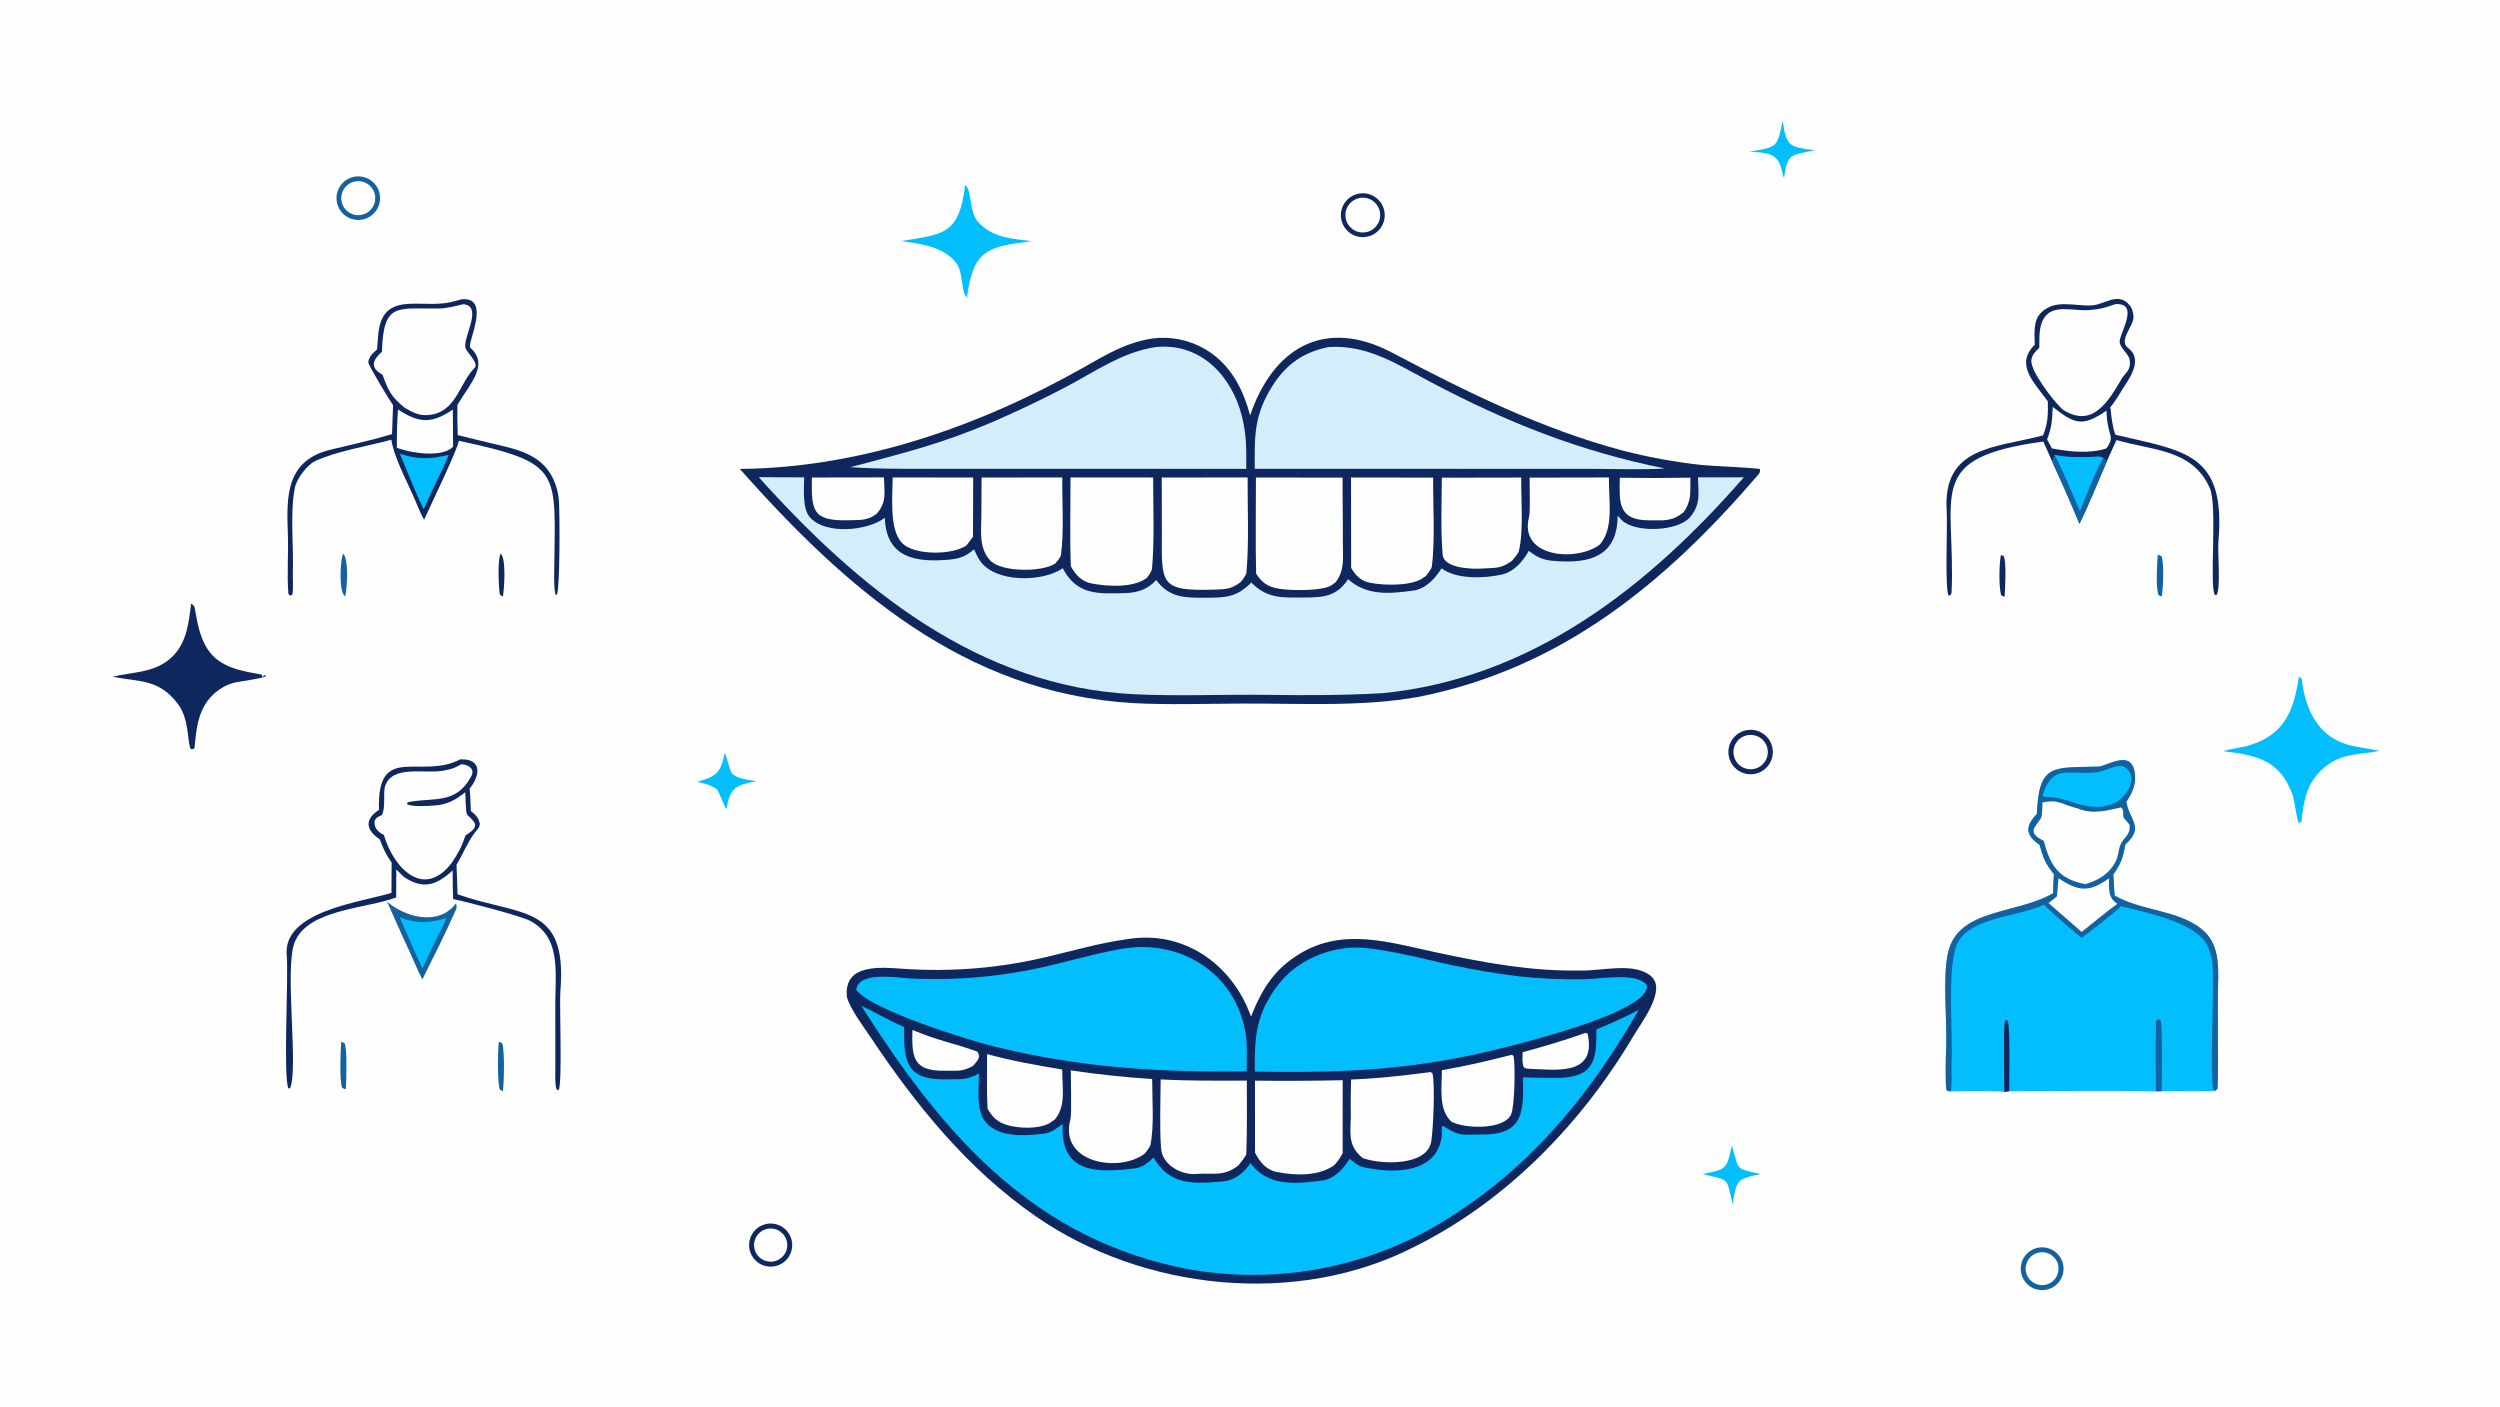 <svg version="1.1" xmlns="http://www.w3.org/2000/svg" style="display: block;" viewBox="0 0 2048 1152" width="1820" height="1024" preserveAspectRatio="none">
<path transform="translate(0,0)" fill="rgb(254,254,254)" d="M 0 0 L 2048 0 L 2048 1152 L 0 1152 L 0 0 z"/>
<path transform="translate(0,0)" fill="rgb(14,39,95)" d="M 1024.08 340.268 C 1042.92 284.896 1085.06 259.572 1140.74 288.989 C 1201.07 320.863 1263.37 351.532 1329.56 369.084 C 1350.56 374.488 1371.91 378.397 1393.45 380.78 C 1400.4 381.531 1440.24 383.307 1441.81 384.163 C 1441.81 386.121 1441.81 387.095 1440.42 388.71 C 1364.35 477.284 1279.8 547.165 1162.43 570.686 C 1115.41 579.077 1066.65 576.048 1018.66 576.209 C 990.936 576.302 954.405 577.429 927.508 575.797 C 789.597 567.429 692.726 481.608 606.021 384.057 C 705.315 383.189 802.333 349.204 888.102 300.721 C 907.433 289.794 921.565 281.003 943.684 277.253 C 958.86 275.22 974.278 278.341 987.469 286.114 C 1007.93 298.17 1018.22 318.205 1024.08 340.268 z"/>
<path transform="translate(0,0)" fill="rgb(211,237,251)" d="M 621.586 390.809 L 658.77 390.958 C 658.643 400.132 657.227 416.396 663.327 423.486 C 676.016 438.23 710.906 434.871 724.851 424.05 C 725.88 457.175 750.57 460.864 778.132 458.288 C 786.793 457.478 791.395 455.441 797.94 449.873 C 799.217 452.694 800.844 456.282 802.531 458.856 C 814.774 477.538 854.22 476.932 870.582 465.366 C 882.146 487.578 899.712 486.352 921.844 485.741 C 931.894 485.463 940.4 482.602 947.125 475.039 C 958.158 489.75 970.629 489.607 987.805 489.522 C 1004.23 489.441 1012.96 489.275 1025.08 477.098 C 1038.48 490.937 1051.76 489.394 1069.72 489.344 C 1085.29 489.301 1095.35 487.936 1104.37 474.37 C 1119.59 488.045 1138.16 486.344 1157.59 483.731 C 1167.81 482.356 1175.67 473.951 1180.88 465.482 C 1193.14 474.532 1215.16 473.769 1229.66 470.712 C 1240.02 468.529 1247.47 460.087 1252.38 451.093 C 1262.01 458.734 1267.4 459.219 1279.36 459.765 C 1307.02 461.025 1325.07 451.983 1325.22 422.376 C 1326.28 423.607 1327.38 424.801 1328.52 425.957 C 1339.1 436.549 1374.32 435.48 1384.49 423.559 C 1393.54 412.958 1391.24 403.581 1390.99 390.927 L 1428.54 390.931 C 1350.54 480.342 1254.83 555.844 1132.48 567.712 C 1101.51 569.501 1069.68 569.517 1038.59 569.098 C 1002.52 568.611 964.739 570.34 928.873 568.571 C 801.263 562.276 703.093 481.582 621.586 390.809 z"/>
<path transform="translate(0,0)" fill="rgb(211,237,251)" d="M 1088.33 284.224 C 1120.12 282.15 1144.29 298.197 1171.71 312.74 C 1234.26 345.911 1294.55 369.824 1363.85 383.668 C 1347.51 384.826 1322.05 384.017 1305.04 383.998 L 1027.92 383.937 C 1027.62 356.563 1027.35 339.287 1043.1 314.946 C 1054.13 297.894 1068.45 288.215 1088.33 284.224 z"/>
<path transform="translate(0,0)" fill="rgb(211,237,251)" d="M 946.61 284.287 C 983.484 280.339 1009.1 307.975 1017.36 340.833 C 1021.27 356.37 1021.02 368.163 1020.92 383.991 L 773.771 383.938 C 749.227 383.905 720.85 384.358 696.638 382.597 C 739.987 371.079 770.224 363.833 812.673 345.793 C 832.925 337.043 852.849 327.554 872.405 317.345 C 896.883 304.502 919.366 288.322 946.61 284.287 z"/>
<path transform="translate(0,0)" fill="rgb(254,254,254)" d="M 1028.85 391.108 L 1099.86 391.147 C 1099.72 408.947 1100.19 426.793 1100.07 444.591 C 1099.99 456.626 1101.83 466.593 1094.31 476.645 C 1093.24 477.59 1092.1 478.462 1090.91 479.256 C 1083.23 484.32 1056.44 483.799 1047.03 482.055 C 1038.02 480.384 1033.9 477.168 1029.01 469.851 C 1028.41 444.355 1028.88 416.766 1028.85 391.108 z"/>
<path transform="translate(0,0)" fill="rgb(254,254,254)" d="M 951.722 391.084 L 1022.05 391.061 C 1021.94 415.166 1023.28 444.801 1021.09 468.838 C 1020.88 471.163 1017.82 474.918 1016.26 476.825 C 1008.52 482.662 1003.75 482.635 994.26 482.924 C 950.092 484.269 951.613 478.01 951.793 437.306 L 951.722 391.084 z"/>
<path transform="translate(0,0)" fill="rgb(254,254,254)" d="M 876.967 391.015 L 944.663 391.076 C 944.645 414.154 945.825 442.723 943.73 465.719 C 943.54 467.796 940.937 471.374 939.631 473.149 C 928.682 481.684 907.741 480.323 894.642 477.949 C 886.166 476.414 881.277 470.994 877.235 463.784 C 876.32 441.865 877.002 413.39 876.967 391.015 z"/>
<path transform="translate(0,0)" fill="rgb(254,254,254)" d="M 1106.75 391.102 L 1174.02 391.142 C 1173.87 413.346 1175.69 441.7 1173.04 463.723 C 1172.77 465.931 1169.62 469.84 1168.13 471.688 C 1167.01 472.498 1165.86 473.273 1164.68 474.012 C 1155.13 479.994 1133.72 479.512 1122.74 477.372 C 1114.8 475.823 1110.9 471.755 1106.86 465.135 L 1106.75 391.102 z"/>
<path transform="translate(0,0)" fill="rgb(254,254,254)" d="M 804.121 391.11 L 870.228 391.034 C 869.978 410.342 871.741 435.443 869.163 454.431 C 868.89 456.436 865.897 459.855 864.439 461.523 C 854.082 468.658 820.486 468.822 811.249 459.063 C 801.838 449.12 803.802 435.198 803.915 422.598 C 804.01 411.969 804.071 401.584 804.121 391.11 z"/>
<path transform="translate(0,0)" fill="rgb(254,254,254)" d="M 1181.15 391.235 L 1246.2 391.11 C 1245.98 408.61 1248.21 434.504 1244.33 451.142 C 1243.8 453.435 1240.01 457.657 1238.35 459.522 C 1228.79 466.195 1224.89 464.858 1213.63 465.654 C 1206.19 466.179 1182.82 465.597 1181.85 454.324 C 1180.1 434.12 1181.04 411.816 1181.15 391.235 z"/>
<path transform="translate(0,0)" fill="rgb(254,254,254)" d="M 1253.07 391.169 L 1318.01 391.052 C 1317.8 409.974 1322.34 432.38 1310.61 445.957 C 1291.98 460.308 1243.84 456.859 1252.63 423.312 C 1253.71 419.197 1253.01 396.984 1253.07 391.169 z"/>
<path transform="translate(0,0)" fill="rgb(254,254,254)" d="M 731.261 391.029 L 797.228 391.118 L 797.077 439.612 L 791.757 446.67 C 780.445 454.726 749.063 455.007 739.048 444.824 C 728.191 433.785 731.272 406.048 731.261 391.029 z"/>
<path transform="translate(0,0)" fill="rgb(254,254,254)" d="M 665.103 391.092 L 724.161 391.006 C 724.459 404.095 726.518 411.497 717.999 420.935 C 710.621 426.452 704.774 425.809 696.213 426.074 C 665.278 427.03 664.615 418.437 665.103 391.092 z"/>
<path transform="translate(0,0)" fill="rgb(254,254,254)" d="M 1326.95 391.273 C 1346.22 391.564 1365.49 391.546 1384.75 391.218 C 1384.63 402.986 1385.89 409.915 1379.24 419.523 C 1369.18 427.447 1363.25 426.06 1351.17 426.135 C 1325.15 426.296 1326.55 411.177 1326.95 391.273 z"/>
<path transform="translate(0,0)" fill="rgb(14,39,95)" d="M 922.584 769.328 C 969.098 761.108 1009.48 789.402 1024.84 832.631 C 1033.64 810.239 1043.72 793.918 1064.77 781.126 C 1100.59 759.353 1138.8 772.017 1176.52 780.009 C 1215.86 788.457 1254.57 795.651 1294.97 794.838 C 1311.8 795.401 1339.13 787.552 1352.8 799.749 C 1365.25 810.857 1344.76 837.287 1338.34 848.14 C 1295.64 920.296 1234.12 983.583 1159.35 1020.75 C 1062.88 1070.74 936.222 1057.12 848.267 996.014 C 792.425 957.216 750.083 904.861 712.655 848.693 C 707.048 840.279 696.648 826.707 693.774 816.553 C 691.027 788.828 721.699 792.21 740.14 793.461 C 779.705 796.144 819.268 792.902 857.824 783.626 C 879.361 778.574 900.968 772.265 922.584 769.328 z"/>
<path transform="translate(0,0)" fill="rgb(3,190,252)" d="M 705.565 823.75 C 718.145 829.615 726.842 835.163 740.624 841.099 C 740.199 871.635 743.137 885.027 777.65 883.984 C 788.79 883.647 791.122 884.644 801.933 879.257 C 801.927 890.639 799.436 909.4 807.165 918.709 C 817.983 931.739 838.959 930.371 854.216 928.587 C 861.192 927.771 865.057 924.744 870.599 920.361 L 870.513 922.551 C 869.168 961.408 899.64 960.531 929.679 956.89 C 935.95 956.13 940.65 952.172 944.983 947.956 C 958.177 971.071 977.908 969.667 1001.95 967.558 C 1011.69 966.705 1019.12 960.416 1024.39 952.564 C 1038.33 971.988 1061.97 969.749 1083.64 966.761 C 1092.9 965.484 1100.99 956.921 1105.52 949.042 C 1108.28 951.292 1112.77 954.972 1116.28 955.768 C 1139.17 960.955 1175.67 962.284 1180.81 932.063 C 1181.44 928.407 1180.56 925.764 1181.74 921.895 C 1196.69 931.45 1197.77 929.001 1214.28 929.151 C 1249.09 929.465 1247.97 908.962 1247.66 882.338 C 1256.74 882.637 1265.83 882.793 1274.91 882.804 C 1305.26 882.655 1308.21 869.476 1307.71 843.09 C 1319.56 838.337 1331.18 832.995 1342.5 827.086 L 1334.01 841.35 C 1296.42 903.568 1251.5 956.282 1189.58 995.791 C 1122.48 1039.42 1040.69 1054.34 962.507 1037.23 C 840.896 1009.94 769.24 924.048 705.565 823.75 z"/>
<path transform="translate(0,0)" fill="rgb(3,190,252)" d="M 1103.65 776.369 C 1124.43 773.874 1168.33 785.995 1190.74 790.754 C 1208.49 794.448 1226.37 797.407 1244.36 799.624 C 1262.73 801.638 1281.22 802.416 1299.69 801.952 C 1312.1 801.521 1341.04 796.333 1349.08 806.748 C 1352.44 825.851 1270.68 847.487 1254.21 852.177 C 1171.62 875.176 1113.2 879.137 1027.94 877.599 C 1027.59 849.044 1028.85 830.006 1047.41 806.092 C 1060.85 788.777 1082 778.718 1103.65 776.369 z"/>
<path transform="translate(0,0)" fill="rgb(3,190,252)" d="M 923.932 776.366 C 971.183 770.504 1014.06 799.999 1020.68 848.497 C 1021.87 857.195 1021.3 868.481 1021.29 877.404 C 951.182 878.391 886.8 874.574 818.162 857.974 C 796.107 853.075 712.669 826.819 701.461 810.706 C 702.935 795.328 734.3 800.727 744.771 801.307 C 784.009 803.32 823.332 799.654 861.523 790.424 C 879.369 786.208 906.252 778.638 923.932 776.366 z"/>
<path transform="translate(0,0)" fill="rgb(254,254,254)" d="M 1028.08 885.042 C 1052.03 885.335 1075.99 885.22 1099.93 884.697 L 1099.9 944.402 C 1097.51 948.901 1096.53 950.152 1093.24 954.094 C 1080.53 963.547 1060.77 962.906 1045.57 959.764 C 1037 957.992 1031.94 951.484 1028.11 943.98 L 1028.08 885.042 z"/>
<path transform="translate(0,0)" fill="rgb(254,254,254)" d="M 950.81 884.044 C 974.265 885.324 997.908 885.052 1021.4 885.025 C 1021.42 904.879 1021.74 925.785 1020.94 945.535 C 1018.92 949.07 1017.1 951.216 1014.57 954.378 C 1002.85 963.584 995.144 960.688 981.294 961.371 C 968.777 962.996 952.238 954.714 951.156 940.582 C 949.819 923.115 950.748 901.861 950.81 884.044 z"/>
<path transform="translate(0,0)" fill="rgb(254,254,254)" d="M 877.195 876.653 C 899.308 879.943 921.549 882.309 943.86 883.745 C 943.831 899.666 945.608 921.848 942.505 937.45 C 942.079 939.594 939.069 943.202 937.604 944.956 C 916.844 960.625 867.254 952.587 876.891 916.738 C 878.031 912.499 877.129 883.484 877.195 876.653 z"/>
<path transform="translate(0,0)" fill="rgb(254,254,254)" d="M 1169.11 878.39 L 1172.04 878.002 L 1173.52 879.231 C 1175.71 888.713 1174.12 925.114 1172.46 934.95 C 1169.07 955.097 1131.57 954.006 1116.4 948.461 C 1102.59 937.343 1107.04 925.991 1106.58 909.923 C 1106.33 901.42 1106.72 892.661 1106.79 884.128 C 1128.07 883.338 1148.04 881.111 1169.11 878.39 z"/>
<path transform="translate(0,0)" fill="rgb(254,254,254)" d="M 808.613 863.328 C 829.102 868.916 849.263 872.503 870.175 875.935 C 870.111 891.204 873.443 905.369 864.354 916.618 C 863.144 917.567 861.901 918.472 860.626 919.332 C 851.419 925.474 829.744 924.438 820.124 919.487 C 814.649 916.668 812.257 913.262 809.037 908.249 C 808.196 894.99 808.64 876.956 808.613 863.328 z"/>
<path transform="translate(0,0)" fill="rgb(254,254,254)" d="M 1237.36 864.142 C 1238.92 863.802 1238.1 863.816 1239.82 864.668 C 1241.48 871.151 1240.95 905.636 1237.93 912.599 C 1232.38 925.427 1200.12 924.632 1189.02 918.689 C 1178.04 908.312 1181.23 890.736 1181.23 876.456 C 1201.1 873.014 1217.88 869.118 1237.36 864.142 z"/>
<path transform="translate(0,0)" fill="rgb(254,254,254)" d="M 747.473 843.518 C 767.944 852.192 781.31 854.306 800.366 861.18 C 804.339 865.735 800.216 869.391 796.989 873.027 C 787.743 878.157 783.704 876.734 773.642 876.911 C 747.296 877.374 746.928 864.831 747.473 843.518 z"/>
<path transform="translate(0,0)" fill="rgb(254,254,254)" d="M 1298.59 845.983 C 1299.37 845.957 1299.76 846.28 1300.61 846.644 C 1308.09 882.218 1273.63 875.917 1250.75 875.247 L 1248.34 874.291 C 1246.75 870.91 1247.26 865.693 1247.33 861.793 C 1265.24 856.829 1281.15 852.312 1298.59 845.983 z"/>
<path transform="translate(0,0)" fill="rgb(3,190,252)" d="M 1668.59 666.72 C 1670.34 624.959 1681.68 628.918 1719.02 627.863 C 1726.07 627.664 1744.81 613.829 1748.51 631.422 C 1750.54 641.131 1747.09 648.946 1741.81 656.736 C 1744.75 672.444 1756.82 677.398 1741.03 691.682 C 1739.08 702.822 1737.61 706.99 1731.21 716.135 L 1732.24 733.431 C 1753.58 746.052 1783.49 745.028 1803.37 760.752 C 1817.65 772.041 1817.47 789.789 1817.05 806.294 C 1816.34 834.601 1817.58 863.1 1816.62 891.383 C 1816.62 891.383 1815.15 893.118 1815 893.29 C 1804.64 894.26 1783.02 893.329 1770.88 893.693 L 1766.24 893.862 C 1727.07 892.987 1685.32 893.717 1645.95 893.724 L 1641.97 894.244 C 1635.69 893.238 1606.22 893.751 1597.97 893.781 C 1595.24 893.552 1596.05 894.025 1594.45 892.351 C 1593.67 888.549 1593.91 866.275 1594.2 861.245 C 1595.5 838.578 1591.08 801.321 1595.81 780.354 C 1604.07 743.757 1651.84 749.101 1681.96 731.55 C 1681.98 726.038 1682.19 721.561 1682.61 716.063 C 1675.15 706.531 1674.2 703.391 1670.78 691.866 C 1659.33 684.154 1658.76 676.625 1668.59 666.72 z"/>
<path transform="translate(0,0)" fill="rgb(20,97,160)" d="M 1668.59 666.72 C 1670.34 624.959 1681.68 628.918 1719.02 627.863 C 1726.07 627.664 1744.81 613.829 1748.51 631.422 C 1750.54 641.131 1747.09 648.946 1741.81 656.736 C 1744.75 672.444 1756.82 677.398 1741.03 691.682 C 1739.08 702.822 1737.61 706.99 1731.21 716.135 L 1732.24 733.431 C 1753.58 746.052 1783.49 745.028 1803.37 760.752 C 1817.65 772.041 1817.47 789.789 1817.05 806.294 C 1816.34 834.601 1817.58 863.1 1816.62 891.383 C 1816.62 891.383 1815.15 893.118 1815 893.29 C 1814.39 892.977 1813.71 892.625 1812.94 892.232 C 1810.01 870.413 1814.59 804.198 1812.05 786.402 C 1811.35 781.354 1809.62 776.505 1806.96 772.158 C 1796.3 755.047 1757.69 747.177 1737.41 742.219 C 1732.87 747.293 1710.8 764.048 1705.25 768.176 C 1696.04 760.467 1682.54 749.388 1674.57 740.929 C 1650.6 751.888 1608.73 751.244 1601.79 777.165 C 1595.35 801.199 1599.9 845.041 1598.71 871.275 C 1598.48 876.38 1599.39 889.864 1597.97 893.781 C 1595.24 893.552 1596.05 894.025 1594.45 892.351 C 1593.67 888.549 1593.91 866.275 1594.2 861.245 C 1595.5 838.578 1591.08 801.321 1595.81 780.354 C 1604.07 743.757 1651.84 749.101 1681.96 731.55 C 1681.98 726.038 1682.19 721.561 1682.61 716.063 C 1675.15 706.531 1674.2 703.391 1670.78 691.866 C 1659.33 684.154 1658.76 676.625 1668.59 666.72 z"/>
<path transform="translate(0,0)" fill="rgb(254,254,254)" d="M 1673.2 657.211 C 1687.13 654.384 1689.21 659.148 1701.98 662.099 C 1714.79 667.219 1724.99 663.937 1737.61 661.277 C 1740.57 664.061 1738.45 666.029 1739.82 670.112 C 1739.59 669.428 1743.94 674.546 1744.5 675.303 C 1745.53 684.389 1739.84 685.104 1736.91 692.173 C 1735.25 696.989 1735.27 701.973 1732.67 706.517 C 1727.13 716.176 1718.92 720.862 1708.47 724.101 C 1686.46 720.048 1679.56 708.977 1674.23 688.626 C 1660.11 681.617 1667.22 677.768 1672.07 669.82 C 1673.03 668.247 1673.14 659.651 1673.2 657.211 z"/>
<path transform="translate(0,0)" fill="rgb(3,190,252)" d="M 1673.08 652.045 C 1681.64 623.983 1695.93 635.854 1718.69 632.275 C 1724.01 631.44 1733.44 626.283 1739.25 627.584 C 1754.3 635.396 1740.92 655.236 1730.15 658.616 C 1718.08 662.403 1711.79 660.709 1701.72 658.363 C 1695.65 656.145 1689.33 654.094 1682.9 653.166 C 1678.62 652.548 1677.57 653.453 1673.08 652.045 z"/>
<path transform="translate(0,0)" fill="rgb(254,254,254)" d="M 1686.31 719.343 C 1702.64 730.003 1711.19 731.189 1727.71 719.325 C 1727.85 728.002 1726.47 735.021 1734.57 740.19 C 1725.63 746.623 1714.22 756.209 1705.29 763.237 L 1678.17 739.615 L 1685.04 734.121 L 1686.31 719.343 z"/>
<path transform="translate(0,0)" fill="rgb(20,97,160)" d="M 1766.24 893.862 C 1765.91 887.671 1765.59 838.202 1766.52 835.557 L 1768.31 834.743 L 1770.21 835.989 C 1771.65 846.387 1770.86 882.064 1770.88 893.693 L 1766.24 893.862 z"/>
<path transform="translate(0,0)" fill="rgb(14,39,95)" d="M 1641.97 894.244 C 1641.87 887.859 1640.82 838.363 1642.72 835.543 L 1644.6 835.743 C 1646.96 839.175 1645.92 885.239 1645.95 893.724 L 1641.97 894.244 z"/>
<path transform="translate(0,0)" fill="rgb(14,39,95)" d="M 1666.85 282.307 C 1666.77 273.688 1665.35 262.781 1671.97 256.144 C 1683.52 244.559 1699.76 251.047 1713.91 250.097 C 1723.77 249.435 1735.05 239.257 1743.83 249.144 C 1746.56 251.933 1747.59 255.76 1747.77 259.453 C 1748.13 266.903 1735.02 278.827 1743.37 284.998 C 1754.07 292.897 1747.35 305.776 1741.35 314.676 C 1737.48 320.408 1733.63 327.94 1728.79 333.432 C 1729.69 341.198 1730.25 348.678 1732.95 356.049 C 1789.48 369.496 1823.6 370.638 1817.34 443.455 C 1816.59 452.16 1819.37 481.453 1815.88 487.23 L 1814.4 487.212 C 1809.74 480.412 1816.65 414.352 1810.32 399.889 C 1796.25 367.714 1763.36 369.085 1733.81 360.399 L 1725.92 377.761 C 1718.93 394.001 1711.19 413.235 1703.48 428.901 C 1696.45 411.855 1689.04 394.969 1681.26 378.254 C 1678.84 372.802 1676.37 366.989 1673.86 361.615 C 1575.7 375.081 1602.14 403.74 1598.76 484.541 C 1598.67 486.745 1598.2 487.385 1596.36 487.838 C 1593.05 483.029 1595.51 429.951 1594.75 418.644 C 1591.15 365.162 1634.7 367.063 1673.68 356.562 C 1677.74 346.683 1677.8 339.226 1677.57 328.735 C 1666.28 312.967 1650.44 298.693 1666.85 282.307 z"/>
<path transform="translate(0,0)" fill="rgb(3,190,252)" d="M 1681.26 378.254 L 1683.09 372.53 C 1693.04 374.487 1702.1 374.558 1712.2 374.273 C 1715.69 374.175 1720.83 372.933 1722.92 375.125 L 1725.92 377.761 C 1718.93 394.001 1711.19 413.235 1703.48 428.901 C 1696.45 411.855 1689.04 394.969 1681.26 378.254 z"/>
<path transform="translate(0,0)" fill="rgb(20,97,160)" d="M 1681.26 378.254 L 1683.09 372.53 C 1691.18 387.914 1696.82 402.653 1703.87 418.451 C 1707.6 409.333 1718.02 382.829 1722.92 375.125 L 1725.92 377.761 C 1718.93 394.001 1711.19 413.235 1703.48 428.901 C 1696.45 411.855 1689.04 394.969 1681.26 378.254 z"/>
<path transform="translate(0,0)" fill="rgb(254,254,254)" d="M 1733.09 249.062 C 1752.54 248.014 1737.27 271.446 1736.46 279.196 C 1735.9 284.509 1743.78 289.66 1744.61 294.539 C 1745.79 301.492 1742.99 304.003 1738.98 308.701 C 1727.68 327.786 1714.75 351.519 1689.82 335.466 C 1688.84 334.517 1687.87 333.556 1686.91 332.585 C 1681.22 326.817 1663.71 304.385 1664.08 295.415 C 1664.28 290.792 1667.51 287.867 1670.6 284.839 C 1670.76 277.04 1670.09 268.652 1673.76 261.718 C 1680.96 248.126 1698.58 255.121 1711.63 253.941 C 1721.86 253.016 1723.21 252.268 1733.09 249.062 z"/>
<path transform="translate(0,0)" fill="rgb(254,254,254)" d="M 1681.63 333.259 C 1699.53 347.35 1705.99 349.866 1725.66 336.308 C 1725.74 342.72 1726.56 348.3 1728.33 354.467 C 1729.91 359.982 1729.22 360.424 1727.01 365.248 L 1725.38 367.292 C 1711.63 371.78 1694.83 369.983 1680.89 367.211 L 1676.98 359.97 C 1680.99 349.324 1681.02 344.395 1681.63 333.259 z"/>
<path transform="translate(0,0)" fill="rgb(14,39,95)" d="M 378.102 245.124 C 403.143 242.678 382.023 281.954 385.271 284.839 C 400.517 298.379 386.175 312.77 374.779 331.474 C 374.474 339.905 374.751 347.927 374.989 356.357 C 385.12 358.802 395.448 361.443 405.589 363.784 C 426.945 368.715 446.747 373.503 455.057 396.704 C 456.539 400.947 457.472 405.362 457.835 409.842 C 458.61 418.8 458.814 481.644 456.225 487.091 L 455.109 486.954 C 453.744 483.044 453.974 473.068 454.013 468.729 C 454.775 384.991 461.744 379.525 375.922 361.006 C 374.58 368.845 352.189 414.924 347.389 425.735 C 344.575 420.611 340.458 410.469 337.958 404.782 C 332.389 392.454 322.247 372.719 320.61 360.131 C 301.391 365.408 275.342 369.5 257.927 377.766 C 251.623 380.758 242.98 392.191 241.539 399.526 C 237.437 420.41 240.68 447.107 239.89 468.919 C 239.702 474.085 240.521 482.779 239.424 487.184 L 237.67 487.831 L 236.272 486.404 C 234.916 470.284 236.423 453.21 235.814 437.485 C 234.599 406.16 234.163 376.764 271.488 368.119 C 277.73 366.674 284.706 364.983 291.023 363.495 C 301.14 361.149 311.185 358.506 321.145 355.567 C 321.495 347.67 321.778 339.77 321.993 331.867 C 319.524 328.645 301.718 299.039 301.748 296.975 C 301.814 292.41 305.745 288.926 308.884 286.178 C 309.196 282.67 309.543 278.333 309.78 275.046 C 312.504 237.163 344.58 253.143 369.186 247.462 C 372.062 246.798 375.233 245.923 378.102 245.124 z"/>
<path transform="translate(0,0)" fill="rgb(254,254,254)" d="M 379.217 249.182 C 395.912 249.975 379.941 275.337 381.165 283.806 C 380.628 287.695 393.15 297.102 388.694 301.456 C 377.221 312.666 374.114 334.823 355.432 339.195 C 344.665 341.715 338.596 338.041 331.655 334.026 C 320.436 325.1 318.158 319.993 313.358 306.917 C 302.611 300.876 305.37 294.85 312.892 288.056 C 314.075 246.411 325.852 253.387 360.773 252.612 C 366.273 252.49 373.741 250.546 379.217 249.182 z"/>
<path transform="translate(0,0)" fill="rgb(254,254,254)" d="M 326.067 335.37 C 343.471 346.79 353.699 347.071 370.97 335.441 L 371.173 365.835 C 362.282 375.261 336.176 370.966 325.12 366.775 C 325.099 355.508 325.201 346.688 326.067 335.37 z"/>
<path transform="translate(0,0)" fill="rgb(3,190,252)" d="M 327.522 371.524 C 342.492 376.597 352.661 376.072 367.583 372.498 C 364.581 380.586 358.865 391.613 354.996 399.62 L 347.063 417.079 C 340.766 404.296 333.315 385.164 327.522 371.524 z"/>
<path transform="translate(0,0)" fill="rgb(14,39,95)" d="M 377.057 621.91 C 395.083 621.264 393.575 634.952 384.686 645.964 C 385.392 651.821 385.482 658.264 385.701 664.198 C 389.972 667.569 391.597 669.093 393.038 674.376 C 393.053 678.088 390.786 679.408 388.608 682.394 C 382.677 690.524 379.362 699.305 373.994 708.267 L 374.828 732.437 C 427.413 750.833 464.846 740.13 459.084 811.351 C 458.137 823.059 460.853 887.248 457.628 892.725 L 456.109 892.461 C 454.382 888.943 454.959 877.967 454.945 873.286 L 454.897 819.555 C 455.019 802.497 457.597 780.24 447.568 765.804 C 444.115 760.879 439.519 756.866 434.175 754.109 C 426.49 750.088 380.632 738.072 371.268 736.384 C 370.766 729.621 370.918 719.853 370.813 712.863 C 357.537 725.082 346.749 728.77 330.927 718.252 L 324.644 712.103 L 324.55 735.025 C 299.817 744.35 252.155 744.525 241.349 771.823 C 232.875 793.231 244.731 875.159 237.649 891.159 L 236.287 891.445 C 231.799 882.009 236.506 799.658 234.883 782.491 C 231.46 746.275 294.64 739.151 320.692 731.274 C 320.665 723.016 320.711 714.759 320.83 706.502 C 315.835 699.124 314.167 695.482 311.079 687.419 C 299.946 680.043 298.157 671.168 310.47 663.308 C 308.581 607.725 344.51 639.015 377.057 621.91 z"/>
<path transform="translate(0,0)" fill="rgb(254,254,254)" d="M 378.098 625.867 C 381.749 626.193 384.782 627.311 386.784 630.5 C 387.383 633.185 386.857 634.271 385.656 636.486 C 373.516 658.866 354.814 653.069 334.836 656.829 C 333.732 657.036 333.989 657.254 333.313 658.563 C 337.563 661.062 350.44 660.024 355.555 659.73 C 366.15 659.122 373.125 655.259 381.124 648.836 C 381.451 652.33 381.348 665.818 382.778 667.269 C 388.867 673.45 394.172 676.448 381.373 684.12 C 378.107 693.85 375.497 698.663 369.877 706.903 C 346.789 736.864 322.272 710.582 314.497 683.853 C 309.762 681.545 306.056 677.784 306.891 672.111 C 309.415 668.557 308.536 669.627 312.705 667.617 C 316.103 662.339 313.733 649.292 315.425 644.001 C 321.203 625.935 348.507 634.109 363.017 631.164 C 370.818 629.581 370.634 629.827 378.098 625.867 z"/>
<path transform="translate(0,0)" fill="rgb(3,190,252)" d="M 1883.28 554.256 C 1883.77 554.481 1885.57 555.52 1885.63 556.085 C 1888.29 581.487 1899.68 605.055 1926.92 610.815 C 1934.19 612.355 1941.84 613.342 1949.31 614.956 C 1933.57 618.322 1918.95 616.185 1904.22 628.42 C 1889.82 640.384 1887.08 655.44 1885.41 672.761 L 1883.44 674.212 C 1881.64 672.995 1879.68 655.326 1878.06 650.886 C 1867.78 622.675 1849.18 618.567 1821.33 615.207 C 1828.13 612.956 1836.36 612.487 1843.88 610.023 C 1872.27 600.719 1879.06 581.301 1883.28 554.256 z"/>
<path transform="translate(0,0)" fill="rgb(14,39,95)" d="M 156.586 494.219 C 156.995 494.499 159.193 496.449 159.259 496.78 C 161.759 509.377 163.064 521.229 170.447 532.21 C 180.385 546.99 198.192 549.521 214.295 552.486 L 215.152 554.557 L 215.637 554.46 L 215.726 552.761 L 216.305 554.319 L 216.419 552.912 L 218.083 553.589 C 217.175 555.501 194.563 558.213 190.57 559.457 C 185.441 561.027 180.68 563.613 176.57 567.06 C 162.467 578.972 160.817 595.82 159.35 612.761 C 157.899 613.702 158.387 613.362 156.416 613.514 C 153.338 609.995 155.567 589.764 145.931 576.798 C 130.278 555.735 114.274 558.689 92.24 554.256 C 107.548 550.424 124.567 551.28 138.132 540.481 C 152.811 528.795 154.443 511.355 156.586 494.219 z"/>
<path transform="translate(0,0)" fill="rgb(3,190,252)" d="M 790.697 151.444 C 796.584 156.426 793.644 173.008 800.955 181.432 C 812.479 194.71 829.256 195.568 845.291 197.516 C 808.31 202.11 797.461 204.564 792.102 243.587 C 786.723 238.865 789.718 223.131 782.99 214.873 C 772.013 201.401 753.941 199.754 738.145 197.437 C 773.71 191.735 785.674 191.96 790.697 151.444 z"/>
<path transform="translate(0,0)" fill="rgb(20,97,160)" d="M 373.632 739.724 C 373.898 741.057 374.279 743.292 373.733 744.534 C 365.549 763.156 354.995 784.087 346 802.134 C 342.482 795.396 338.298 785.405 335.044 778.272 C 328.918 765.348 322.977 751.577 317.104 738.479 C 332.631 751.74 359.863 758.504 373.632 739.724 z"/>
<path transform="translate(0,0)" fill="rgb(3,190,252)" d="M 327.552 751.395 C 342.016 756.835 351.477 756.023 365.836 751.888 C 362.363 759.569 357.829 768.238 354.064 775.896 L 346.045 793.211 C 339.683 779.361 333.518 765.421 327.552 751.395 z"/>
<path transform="translate(0,0)" fill="rgb(14,39,95)" d="M 1429.01 598.434 C 1435.3 596.597 1442.09 598.279 1446.8 602.841 C 1451.5 607.402 1453.39 614.139 1451.75 620.482 C 1450.1 626.825 1445.18 631.795 1438.85 633.497 C 1429.21 636.09 1419.28 630.442 1416.59 620.832 C 1413.89 611.223 1419.43 601.234 1429.01 598.434 z"/>
<path transform="translate(0,0)" fill="rgb(254,254,254)" d="M 1430.83 602.276 C 1438.37 600.467 1445.95 605.089 1447.78 612.615 C 1449.62 620.141 1445.03 627.738 1437.51 629.607 C 1429.95 631.487 1422.3 626.863 1420.45 619.294 C 1418.6 611.725 1423.26 604.095 1430.83 602.276 z"/>
<path transform="translate(0,0)" fill="rgb(14,39,95)" d="M 1115 158.34 C 1124.95 157.558 1133.63 165.037 1134.33 174.992 C 1135.02 184.948 1127.47 193.561 1117.51 194.172 C 1107.67 194.776 1099.18 187.333 1098.49 177.498 C 1097.81 167.663 1105.17 159.112 1115 158.34 z"/>
<path transform="translate(0,0)" fill="rgb(254,254,254)" d="M 1112.87 162.371 C 1120.39 160.442 1128.06 164.884 1130.14 172.361 C 1132.21 179.839 1127.92 187.601 1120.49 189.821 C 1115.55 191.296 1110.19 189.986 1106.49 186.397 C 1102.79 182.807 1101.32 177.498 1102.64 172.515 C 1103.96 167.532 1107.88 163.652 1112.87 162.371 z"/>
<path transform="translate(0,0)" fill="rgb(20,97,160)" d="M 287.576 145.453 C 293.707 143.287 300.531 144.626 305.39 148.947 C 310.249 153.269 312.375 159.89 310.939 166.233 C 309.503 172.575 304.733 177.635 298.486 179.442 C 289.207 182.127 279.474 176.945 276.522 167.747 C 273.569 158.549 278.467 148.671 287.576 145.453 z"/>
<path transform="translate(0,0)" fill="rgb(254,254,254)" d="M 291.466 148.522 C 298.884 147.432 305.834 152.412 307.186 159.787 C 308.539 167.163 303.808 174.285 296.485 175.897 C 291.512 176.992 286.338 175.285 282.992 171.446 C 279.647 167.607 278.664 162.247 280.43 157.471 C 282.195 152.695 286.428 149.263 291.466 148.522 z"/>
<path transform="translate(0,0)" fill="rgb(14,39,95)" d="M 627.863 1002.41 C 637.282 1000.54 646.474 1006.53 648.555 1015.91 C 650.636 1025.28 644.842 1034.6 635.513 1036.89 C 629.296 1038.41 622.742 1036.45 618.383 1031.76 C 614.023 1027.07 612.541 1020.39 614.509 1014.3 C 616.476 1008.21 621.585 1003.66 627.863 1002.41 z"/>
<path transform="translate(0,0)" fill="rgb(254,254,254)" d="M 629.197 1006.31 C 636.6 1005.13 643.559 1010.17 644.751 1017.57 C 645.944 1024.97 640.921 1031.94 633.523 1033.14 C 626.104 1034.36 619.11 1029.31 617.914 1021.89 C 616.718 1014.47 621.773 1007.49 629.197 1006.31 z"/>
<path transform="translate(0,0)" fill="rgb(20,97,160)" d="M 1667.59 1022.39 C 1673.65 1020.45 1680.28 1021.95 1684.92 1026.3 C 1689.56 1030.65 1691.49 1037.17 1689.95 1043.34 C 1688.41 1049.51 1683.65 1054.37 1677.51 1056.02 C 1668.31 1058.51 1658.8 1053.19 1656.11 1044.05 C 1653.41 1034.91 1658.51 1025.29 1667.59 1022.39 z"/>
<path transform="translate(0,0)" fill="rgb(254,254,254)" d="M 1668.28 1026.37 C 1672.93 1024.68 1678.13 1025.66 1681.83 1028.94 C 1685.53 1032.22 1687.14 1037.26 1686.03 1042.08 C 1684.91 1046.89 1681.25 1050.71 1676.49 1052.03 C 1669.51 1053.96 1662.26 1050.04 1660.05 1043.14 C 1657.85 1036.25 1661.48 1028.84 1668.28 1026.37 z"/>
<path transform="translate(0,0)" fill="rgb(3,190,252)" d="M 593.557 616.829 C 595.412 618.806 597.55 630.966 599.857 633.558 C 603.637 637.806 614.265 638.957 619.799 639.77 C 603.292 643.095 598.113 644.569 595.336 661.81 L 594.908 662.204 C 593.834 661.636 589.833 650.421 587.418 646.498 C 581.942 642.716 577.377 641.642 570.969 640.335 C 586.582 636.156 590.566 633.078 593.557 616.829 z"/>
<path transform="translate(0,0)" fill="rgb(3,190,252)" d="M 1418.65 938.29 C 1425.09 957.164 1419.35 956.786 1442.47 961.557 C 1422.53 965.466 1422.7 966.413 1419.27 986.337 C 1414.51 963.159 1416.04 966.833 1394.73 961.569 C 1413.85 957.453 1414.52 958.323 1418.65 938.29 z"/>
<path transform="translate(0,0)" fill="rgb(3,190,252)" d="M 1460.35 98.744 C 1463.36 120.049 1465.66 120.359 1486.72 123.017 C 1467.25 127.397 1464.29 124.946 1461.5 145.73 C 1459.53 142.414 1459.97 135.389 1455.4 130.173 C 1450.46 124.519 1440.8 124.903 1433.17 124.165 C 1456.25 120.562 1455.96 120.655 1460.35 98.744 z"/>
<path transform="translate(0,0)" fill="rgb(20,97,160)" d="M 408.686 853.199 L 411.189 854.213 C 413.718 858.696 412.824 887.465 411.991 893.681 L 409.598 892.49 C 407.285 887.986 407.754 859.256 408.686 853.199 z"/>
<path transform="translate(0,0)" fill="rgb(20,97,160)" d="M 279.524 853.223 L 282.164 854.262 C 284.751 859.079 283.535 884.763 283.403 891.788 C 281.723 891.835 281.735 891.661 280.213 890.861 C 278.013 885.282 278.951 860.082 279.524 853.223 z"/>
<path transform="translate(0,0)" fill="rgb(20,97,160)" d="M 1767.62 454.224 L 1770.6 455.461 C 1773.01 460.372 1772.1 483.009 1770.8 488.527 L 1768.44 487.545 C 1765.8 482.949 1767.11 460.438 1767.62 454.224 z"/>
<path transform="translate(0,0)" fill="rgb(20,97,160)" d="M 281.014 453.528 C 285.909 456.859 284.327 483.271 282.783 488.372 C 277.223 485.306 278.821 458.366 281.014 453.528 z"/>
<path transform="translate(0,0)" fill="rgb(14,39,95)" d="M 1639.22 454.456 L 1641.42 455.503 C 1643.88 459.942 1642.56 482.722 1642.15 488.772 C 1640.89 488.266 1639.46 488.015 1639.18 486.963 C 1637.37 480.077 1637.71 460.335 1639.22 454.456 z"/>
<path transform="translate(0,0)" fill="rgb(14,39,95)" d="M 410.002 453.568 C 414.886 456.285 413.064 483.344 411.931 488.497 C 410.794 487.873 409.513 487.486 409.309 485.956 C 408.385 479.038 407.639 458.861 410.002 453.568 z"/>
</svg>